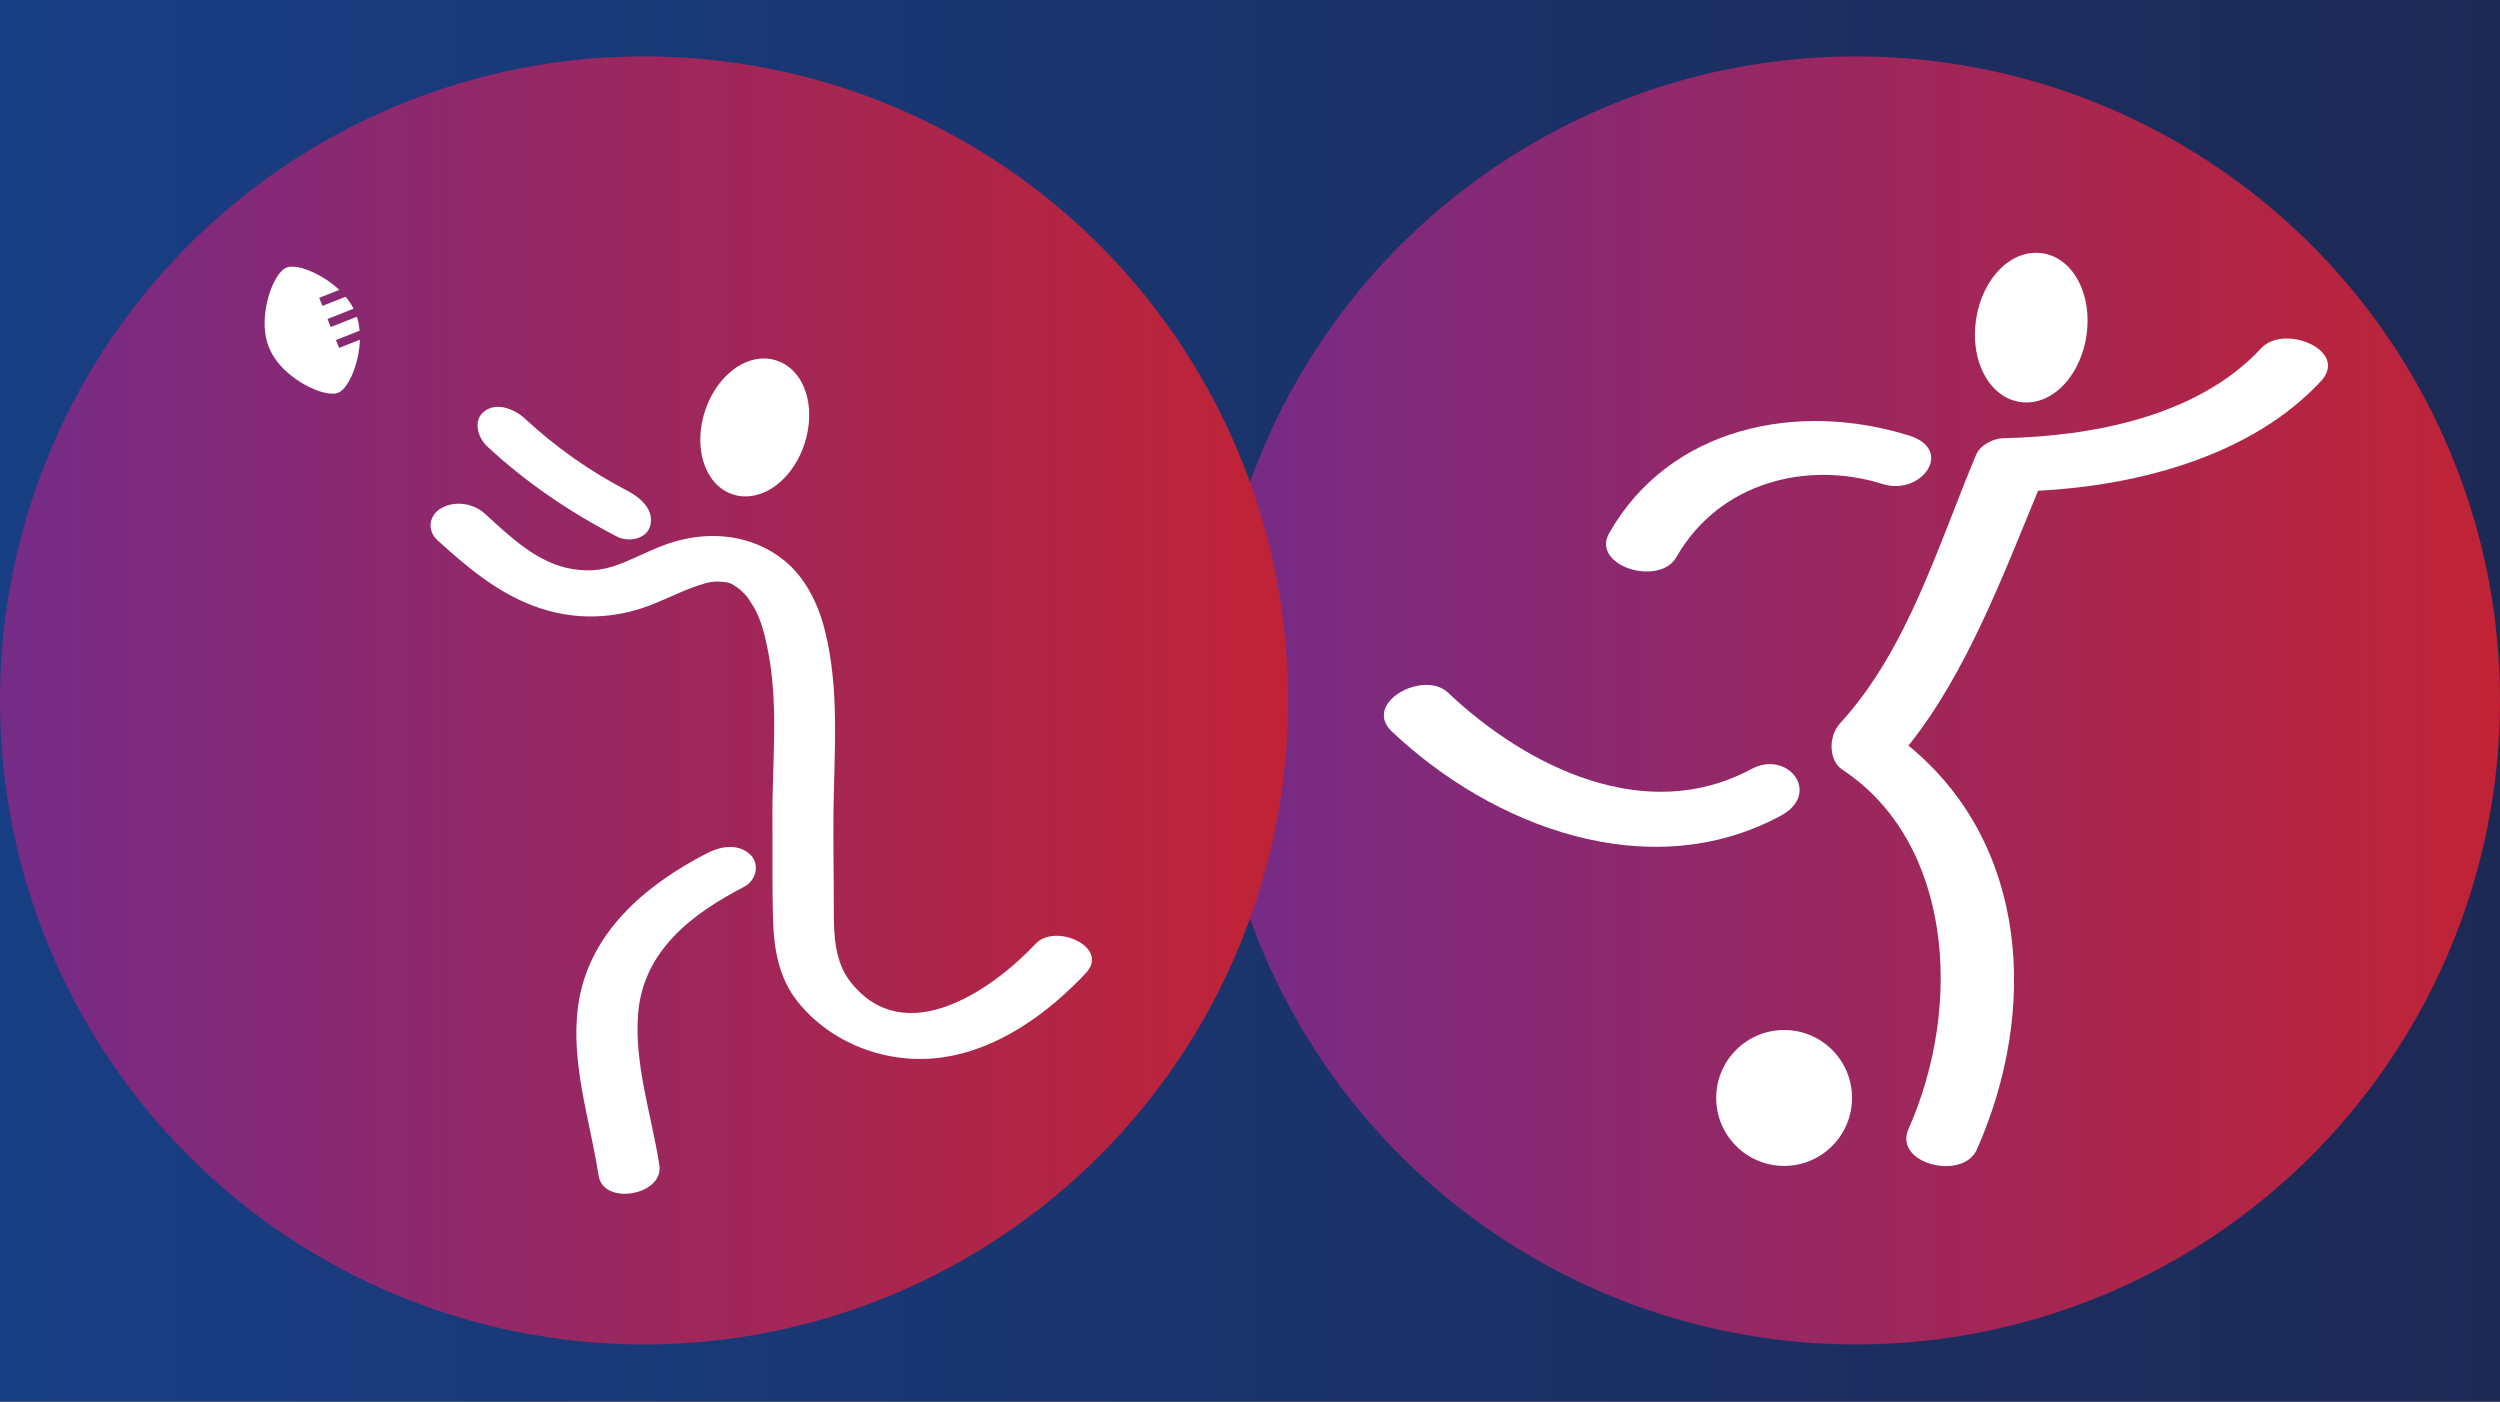 <?xml version="1.0" encoding="UTF-8"?> <svg xmlns="http://www.w3.org/2000/svg" xmlns:xlink="http://www.w3.org/1999/xlink" version="1.1" id="BG" x="0px" y="0px" viewBox="0 0 369 207" style="enable-background:new 0 0 369 207;" xml:space="preserve"><rect x="0" y="0" width="369" height="207" fill="#808080" stroke="none"/> <style type="text/css"> .st0{fill:url(#SVGID_1_);} .st1{fill:url(#SVGID_00000127014801239643506420000014419693022395708837_);} .st2{fill:url(#SVGID_00000116950793533934786880000010096244566107291838_);} .st3{fill:#FFFFFF;} </style> <g> <linearGradient id="SVGID_1_" gradientUnits="userSpaceOnUse" x1="0" y1="103.376" x2="369" y2="103.376"> <stop offset="0" style="stop-color:#183E83"></stop> <stop offset="1" style="stop-color:#1D2955"></stop> </linearGradient> <rect y="-0.12" class="st0" width="369" height="207"></rect> </g> <g> <linearGradient id="SVGID_00000035526249810598155680000014004234830433254590_" gradientUnits="userSpaceOnUse" x1="178.875" y1="103.376" x2="369" y2="103.376"> <stop offset="0" style="stop-color:#752B88"></stop> <stop offset="1" style="stop-color:#C12335"></stop> </linearGradient> <circle style="fill:url(#SVGID_00000035526249810598155680000014004234830433254590_);" cx="273.94" cy="103.38" r="95.06"></circle> </g> <g> <linearGradient id="SVGID_00000130624328127246290420000003250469879075978649_" gradientUnits="userSpaceOnUse" x1="0" y1="103.376" x2="190.125" y2="103.376"> <stop offset="0" style="stop-color:#752B88"></stop> <stop offset="1" style="stop-color:#C12335"></stop> </linearGradient> <circle style="fill:url(#SVGID_00000130624328127246290420000003250469879075978649_);" cx="95.06" cy="103.38" r="95.06"></circle> </g> <g> <path class="st3" d="M108.18,72.98c0.6,0.2,1.23,0.29,1.87,0.29c3.63,0,7.21-3.2,8.7-7.77c1.8-5.54-0.02-10.93-4.13-12.29 c-0.6-0.2-1.23-0.3-1.88-0.3c-3.63,0-7.2,3.2-8.69,7.78c-1.02,3.14-0.89,6.47,0.36,8.9C105.26,71.29,106.57,72.46,108.18,72.98z"></path> <path class="st3" d="M152.87,139.29c-6.51,6.93-19.35,15.78-27.32,5.66c-2.38-3.03-2.49-7.03-2.48-10.76 c0.01-4.7-0.1-9.41-0.05-14.1c0.09-8.99,0.95-18.28-1.28-27.09c-0.99-3.92-2.91-7.86-6.14-10.4c-4.59-3.61-10.48-4.26-16-2.67 c-2.56,0.74-4.94,2.02-7.39,3.04c-2.67,1.11-4.83,1.48-7.67,1.03c-5.23-0.83-9.27-4.82-13.02-8.22c-1.67-1.51-4.4-1.91-6.38-0.78 c-1.82,1.03-2.16,3.29-0.58,4.73c4.31,3.91,8.66,7.61,14.16,9.69c5.93,2.25,12.16,2.04,17.97-0.37c2.46-1.02,4.83-2.22,7.4-2.96 c0.93-0.27,1.84-0.31,2.79-0.19c1.18,0.15,1.2,0.37,1.92,0.8c0.31,0.19,0.79,0.63,1.4,1.28c0.1,0.11,0.83,1.22,1.12,1.73 c0.96,1.69,1.45,3.61,1.86,5.49c1.87,8.52,0.75,17.41,0.83,26.04c0.04,4.85-0.05,9.72,0.09,14.56c0.13,4.28,0.85,8.5,3.56,11.95 c4.9,6.22,13.12,9.33,20.9,8.39c8.51-1.02,16-6.44,21.72-12.52C163.85,139.79,155.77,136.21,152.87,139.29z"></path> <path class="st3" d="M91.06,79.2c1.69,0.88,4.45,0.4,4.94-1.69c0.55-2.34-1.54-4.11-3.36-5.05c-5.51-2.86-10.58-6.43-15.14-10.65 c-1.49-1.38-4.08-2.51-5.96-1.14c-1.8,1.31-1.03,3.92,0.36,5.21C77.69,71.25,84.05,75.57,91.06,79.2z"></path> <path class="st3" d="M104.32,125.95c-9.12,4.71-17.54,11.83-18.99,22.54c-1.14,8.42,1.76,16.83,3.03,25.06 c0.69,4.44,9.65,2.89,8.96-1.57c-1.13-7.33-3.71-14.81-3.14-22.29c0.71-9.31,7.92-14.8,15.67-18.81c1.79-0.92,2.37-3.43,0.81-4.82 C108.83,124.44,106.26,124.94,104.32,125.95z"></path> <path class="st3" d="M49.58,50.19l3.5-1.38c-0.06-0.64-0.16-1.27-0.34-1.87c-0.01-0.03-0.02-0.06-0.03-0.09 c-0.01-0.03-0.02-0.07-0.04-0.1l-3.86,1.52l-0.47-1.19l3.84-1.52c-0.03-0.05-0.05-0.1-0.07-0.15c-0.01-0.03-0.03-0.05-0.04-0.08 c-0.29-0.53-0.65-1.04-1.05-1.53l-3.43,1.35l-0.47-1.19l2.96-1.17c-2.22-2.1-5.24-3.46-7.01-3.43c-0.18-0.01-0.35,0.01-0.53,0.06 c-0.1,0.02-0.19,0.05-0.27,0.08c-0.08,0.03-0.17,0.08-0.25,0.14c-0.16,0.09-0.29,0.2-0.42,0.33c-1.73,1.68-3.29,6.82-2.16,10.58 c0.01,0.03,0.02,0.06,0.03,0.09c0.06,0.21,0.13,0.41,0.22,0.61c0.02,0.04,0.04,0.08,0.06,0.11c0.01,0.04,0.02,0.08,0.04,0.12 c0.08,0.2,0.18,0.39,0.28,0.59c0.01,0.03,0.03,0.05,0.04,0.08c1.86,3.46,6.59,5.99,9.01,5.96c0.18,0.01,0.35-0.01,0.53-0.06 c0.1-0.02,0.19-0.05,0.27-0.08c0.08-0.03,0.17-0.08,0.25-0.14c0.16-0.09,0.29-0.2,0.42-0.33c1.27-1.23,2.44-4.31,2.53-7.36 l-3.07,1.21L49.58,50.19z"></path> </g> <g> <path class="st3" d="M333.76,51.39c-9.38,10.12-25.03,13.01-38.09,13.29c-1.46,0.03-3.38,1-3.98,2.41 c-5.65,13.42-10.13,28.79-20.06,39.63c-1.85,2.01-1.67,5.58,0.27,6.86c16.19,10.66,17.94,34.69,9.8,53.05 c-2.29,5.17,8.03,7.68,10.08,3.05c9.08-20.49,7.7-45.06-10.09-59.63c8.55-10.68,13.93-25.05,19.13-37.61 c14.75-0.78,31.47-5.1,41.77-16.2C346.75,51.73,337.14,47.74,333.76,51.39z"></path> <path class="st3" d="M258.5,113.51c-15.6,8.4-33.18-0.31-44.78-11.28c-3.61-3.41-12.73,1.54-8.25,5.77 c14.79,13.98,37.91,22.88,57.35,12.41C268.94,117.12,263.9,110.61,258.5,113.51z"></path> <path class="st3" d="M247.43,82.24c6.33-11.09,19.33-14.3,30.45-10.8c5.71,1.8,10.64-5.02,3.93-7.14 c-16.41-5.16-35.34-1.32-44.28,14.36C234.75,83.54,244.92,86.64,247.43,82.24z"></path> <path class="st3" d="M263.34,152.03c-5.54,0-10.03,4.49-10.03,10.03c0,5.53,4.49,10.03,10.03,10.03c5.53,0,10.02-4.5,10.02-10.03 C273.37,156.52,268.88,152.03,263.34,152.03z"></path> <path class="st3" d="M297.92,59.29l0.21,0.04c1.79,0.28,3.59-0.21,5.21-1.4c2.36-1.73,4.08-4.84,4.61-8.32 c0.92-6.01-1.83-11.36-6.26-12.19l-0.2-0.03c-4.55-0.7-8.87,3.57-9.82,9.73C290.75,53.11,293.5,58.46,297.92,59.29z M298.31,57.2 L298.31,57.2l0,0.02L298.31,57.2z"></path> </g> </svg> 